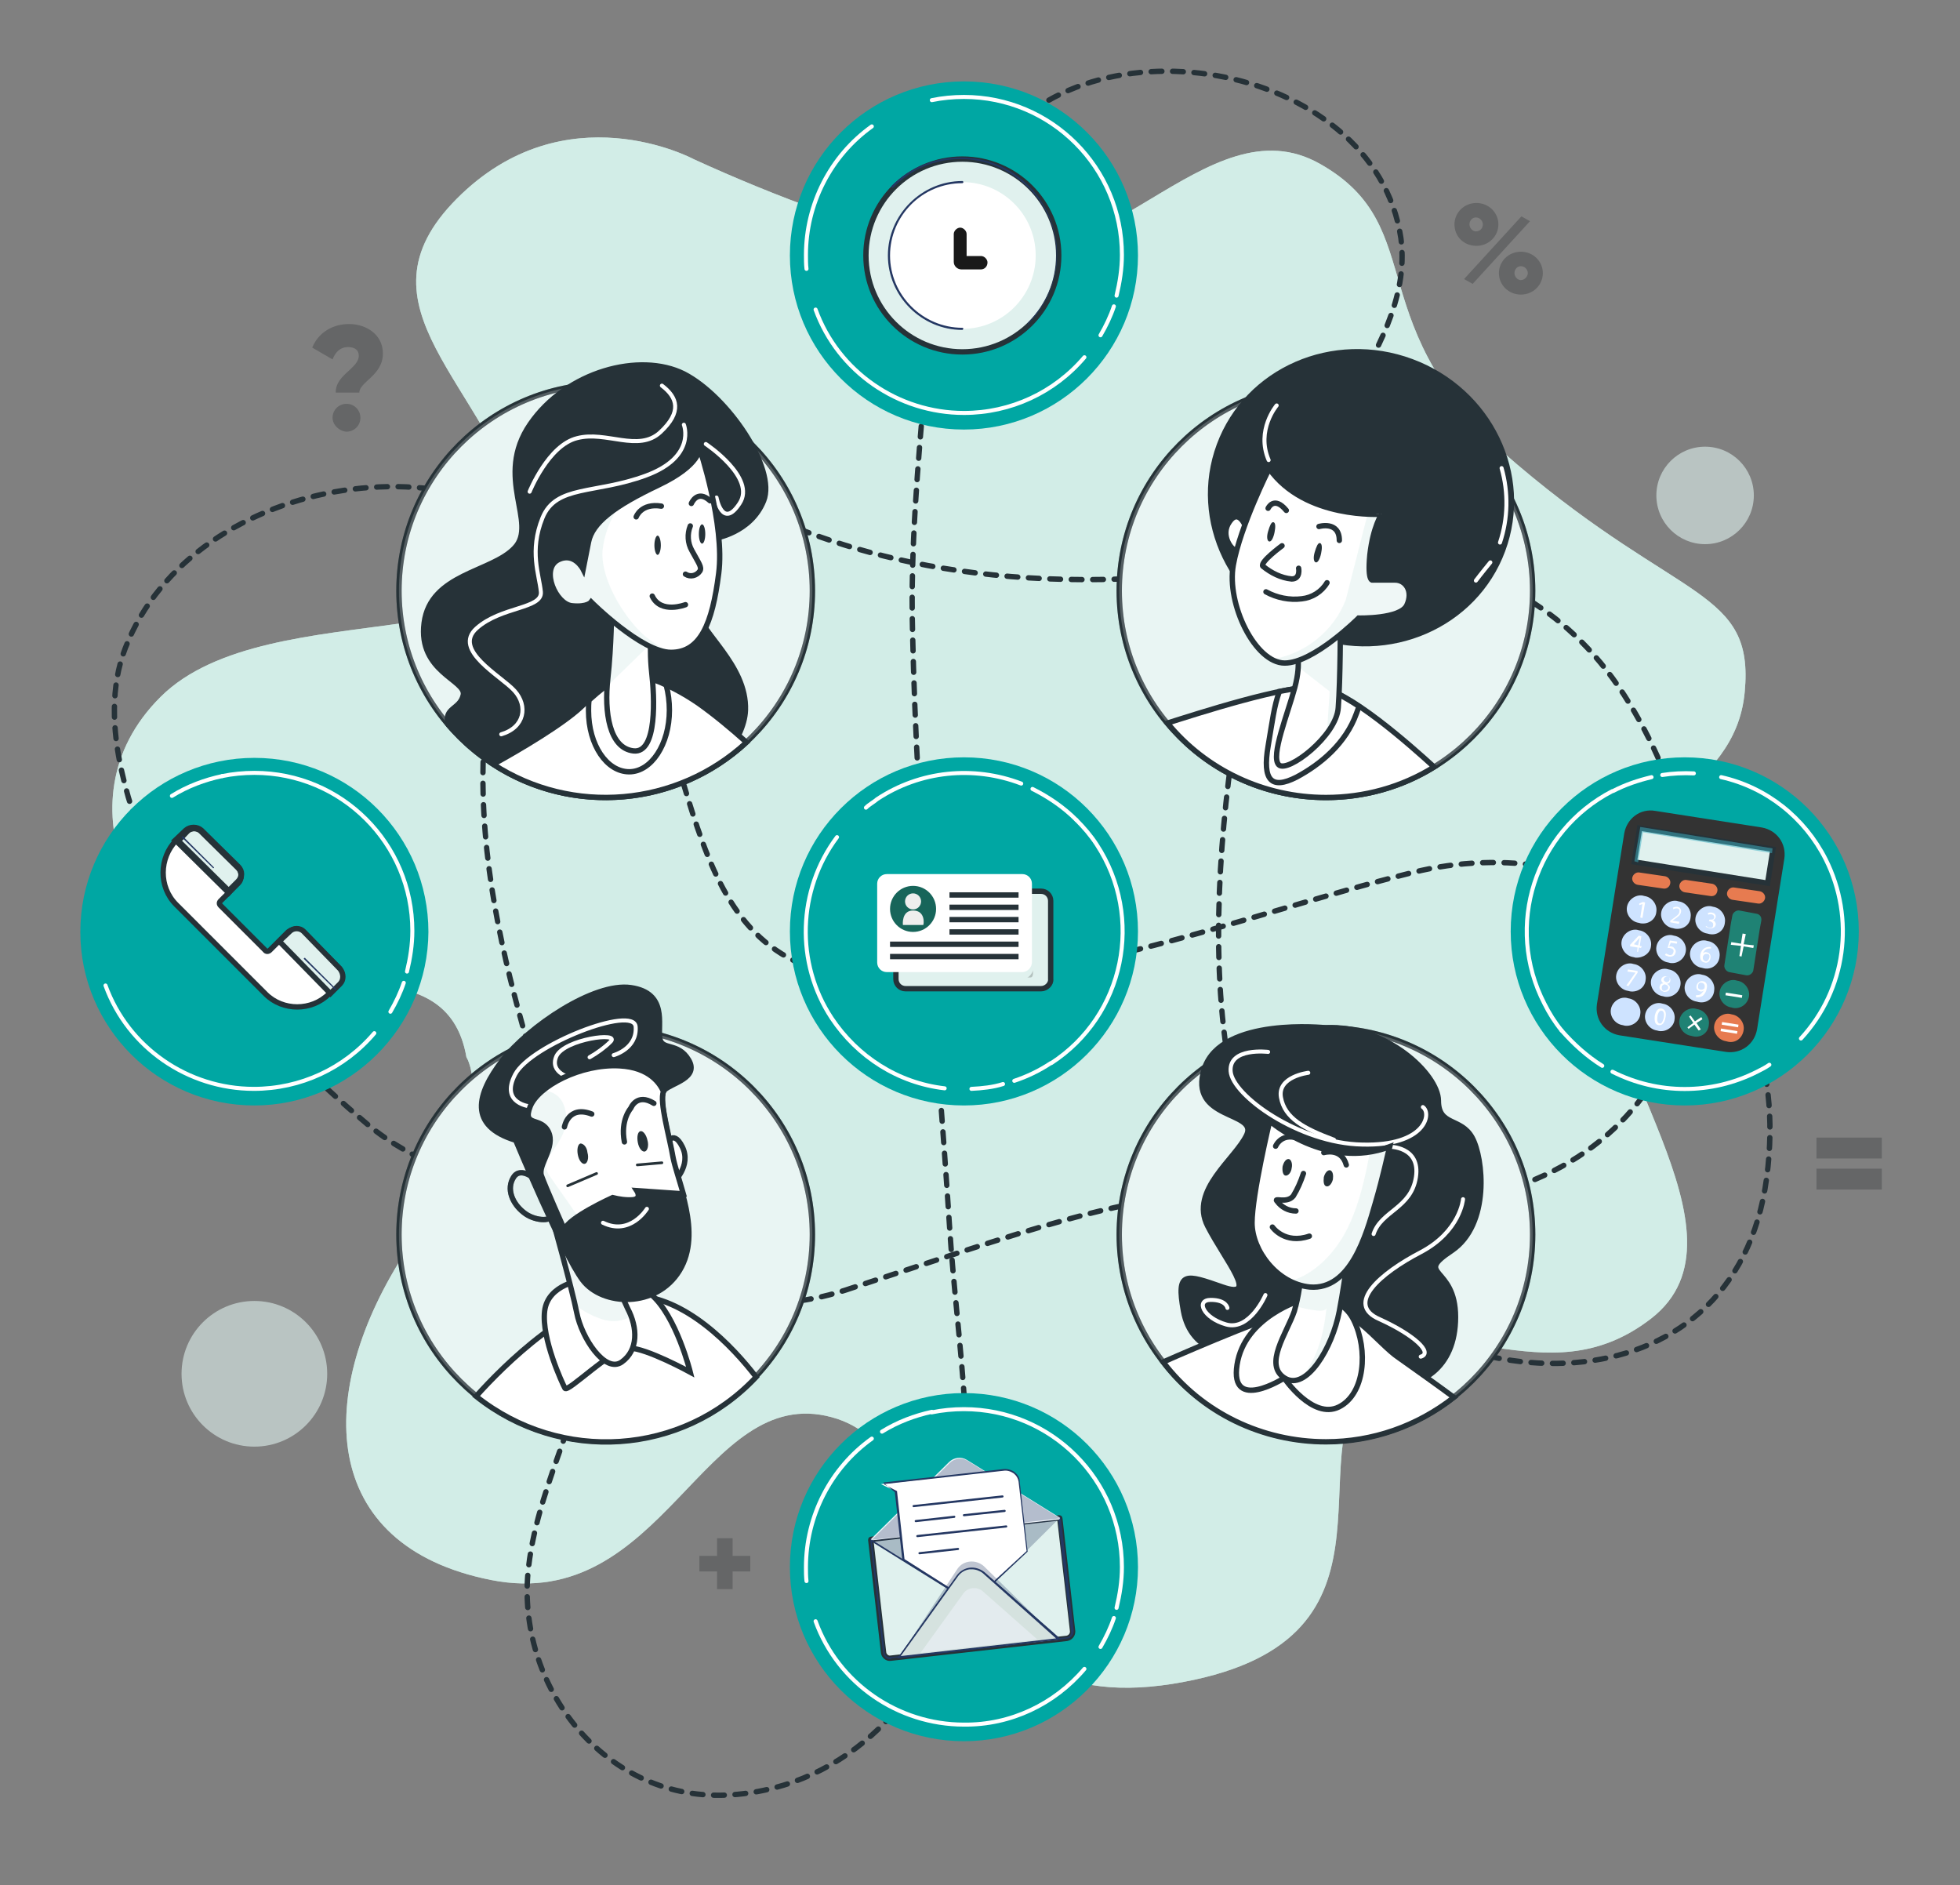 <?xml version="1.0" encoding="utf-8"?>
<!-- Generator: Adobe Illustrator 19.0.0, SVG Export Plug-In . SVG Version: 6.00 Build 0)  -->
<svg version="1.1" id="Layer_1" xmlns="http://www.w3.org/2000/svg" xmlns:xlink="http://www.w3.org/1999/xlink" x="0px" y="0px"
	 viewBox="-66 75 366 352" style="enable-background:new -66 75 366 352;" xml:space="preserve">
<rect x="-66" y="75" width="366" height="352" fill="#808080" stroke="none"/>
<style type="text/css">
	.st0{fill:none;stroke:#FFFFFF;stroke-width:0.75;stroke-linecap:round;stroke-linejoin:round;}
	.st1{opacity:0.6;fill:#E0F1EE;enable-background:new    ;}
	.st2{opacity:0.5;}
	.st3{fill:#494B4D;}
	.st4{fill:#D2EDE7;}
	.st5{opacity:0.7;fill:#D2EDE7;enable-background:new    ;}
	.st6{fill:none;stroke:#263238;stroke-linecap:round;stroke-linejoin:round;stroke-dasharray:2;}
	.st7{fill:none;stroke:#263238;stroke-linecap:round;stroke-linejoin:round;stroke-dasharray:2,2;}
	.st8{fill:#00A7A3;}
	.st9{fill:#E0F1EE;stroke:#263238;stroke-miterlimit:10;}
	.st10{opacity:0.3;fill:#FFFFFF;stroke:#263238;stroke-miterlimit:10;enable-background:new    ;}
	.st11{fill:#263238;stroke:#263238;stroke-miterlimit:10;}
	.st12{fill:#FFFFFF;stroke:#263238;stroke-miterlimit:10;}
	.st13{fill:#FFFFFF;}
	.st14{clip-path:url(#SVGID_2_);}
	.st15{opacity:0.5;fill:#E0F1EE;enable-background:new    ;}
	.st16{fill:none;stroke:#263238;stroke-miterlimit:10;}
	.st17{clip-path:url(#SVGID_4_);}
	.st18{fill:none;stroke:#263238;stroke-linecap:round;stroke-linejoin:round;}
	.st19{fill:#263238;}
	.st20{opacity:0.5;fill:#E0F1EE;stroke:#263238;stroke-miterlimit:10;enable-background:new    ;}
	.st21{clip-path:url(#SVGID_6_);}
	.st22{clip-path:url(#SVGID_8_);}
	.st23{fill:none;stroke:#263238;stroke-width:0.5;stroke-linecap:round;stroke-linejoin:round;}
	.st24{clip-path:url(#SVGID_10_);}
	.st25{clip-path:url(#SVGID_12_);}
	.st26{clip-path:url(#SVGID_14_);}
	.st27{clip-path:url(#SVGID_16_);}
	.st28{fill:none;}
	.st29{fill:#243762;}
	.st30{opacity:0.29;fill:#243762;enable-background:new    ;}
	.st31{fill:#EFF4FA;}
	.st32{fill:#F6A8B3;}
	.st33{fill:#D5E2DF;}
	.st34{opacity:0.65;fill:#EBF0F6;enable-background:new    ;}
	.st35{fill:#191919;}
	.st36{fill:#333333;}
	.st37{opacity:0.5;fill:#3CB3C4;enable-background:new    ;}
	.st38{fill:#E77B50;}
	.st39{fill:#CEE3FF;}
	.st40{fill:#1F8274;}
	.st41{opacity:0.2;enable-background:new    ;}
	.st42{fill:#17655A;}
	.st43{fill:#EEEEEE;}
</style>
<path id="XMLID_147_" class="st0" d="M98.7,97.4c2.9-1.8,6.1-3,9.3-3.7"/>
<g>
	<path id="XMLID_174_" class="st0" d="M-48,251.5c-0.1-0.8-0.1-1.8-0.1-2.6l0,0c0-9.5,4.6-18.5,12.3-24"/>
	<circle id="XMLID_1390_" class="st1" cx="252.4" cy="167.5" r="9.1"/>
	<circle id="XMLID_1384_" class="st1" cx="-18.5" cy="331.5" r="13.6"/>
	<g id="XMLID_369_" class="st2">
		<g id="XMLID_370_">
			<path id="XMLID_371_" class="st3" d="M74.1,368.4h-3.3v3.3h-2.9v-3.3h-3.3v-2.9h3.3v-3.3h2.9v3.3h3.3V368.4z"/>
		</g>
	</g>
	<g id="XMLID_351_" class="st2">
		<g id="XMLID_354_">
			<path id="XMLID_356_" class="st3" d="M19.2,355.8h-3.7v3.7h-3.2v-3.7H8.6v-3.2h3.7v-3.7h3.2v3.7h3.7V355.8z"/>
		</g>
	</g>
	<g id="XMLID_302_" class="st2">
		<g id="XMLID_304_">
			<path id="XMLID_347_" class="st3" d="M1,141.4c0-0.9-0.6-1.6-2-1.6c-1.5,0-2.4,1-2.9,2.3l-3.8-2.2c1.2-2.9,3.9-4.4,6.9-4.4
				c3.1,0,6.3,1.9,6.3,5.5c0,4.1-4.4,5.3-4.4,7.3h-4.4C-3.4,145,1,143.8,1,141.4z M-3.9,153c0-1.5,1.2-2.6,2.6-2.6
				c1.5,0,2.6,1.2,2.6,2.6c0,1.5-1.2,2.6-2.6,2.6C-2.7,155.5-3.9,154.3-3.9,153z"/>
		</g>
	</g>
	<g id="XMLID_359_" class="st2">
		<g id="XMLID_360_">
			<path id="XMLID_362_" class="st3" d="M273.2,287.4h12.2v3.9h-12.2V287.4z M273.2,293.2h12.2v3.9h-12.2V293.2z"/>
		</g>
	</g>
	<g id="XMLID_149_" class="st2">
		<path id="XMLID_150_" class="st3" d="M205.6,116.9c0-2.2,1.8-4,4.1-4c2.3,0,4.1,1.8,4.1,4s-1.8,4-4.1,4S205.6,119.2,205.6,116.9z
			 M218.1,115.4l1.6,0.9L209,128l-1.6-0.9L218.1,115.4z M210.9,116.9c0-0.7-0.6-1.3-1.3-1.3s-1.2,0.6-1.2,1.3s0.6,1.3,1.2,1.3
			C210.4,118.2,210.9,117.6,210.9,116.9z M213.9,126c0-2.2,1.8-4,4.1-4s4.1,1.8,4.1,4s-1.8,4-4.1,4S213.9,128.2,213.9,126z
			 M219.3,126c0-0.7-0.6-1.3-1.3-1.3s-1.2,0.6-1.2,1.3c0,0.7,0.6,1.3,1.2,1.3C218.7,127.3,219.3,126.6,219.3,126z"/>
	</g>
	<g id="XMLID_11_">
		<path id="XMLID_207_" class="st4" d="M63.5,104.7c0,0-24-12.9-44.2,7.4s5.5,34.1,12.9,60.8s-47.9,12-68.2,32.2s-1.9,48.8,12,53
			c13.9,4.2,41.5-6.9,45.1,14.3c0,0,6.4,9.2-11.1,35.9S-6.6,363.6,25.7,370s39.6-36.9,63.6-30.4c24,6.4,17.5,57.1,63.6,49.8
			c46.1-7.4,22.8-41.9,36.8-57.4c13.9-15.5,32.3,4.9,52.6-10.8c20.3-15.7-12-49.8-9.2-72.8s24.9-24.9,26.7-44.2
			c1.8-19.3-12-16.6-42.4-42.4s-15.7-44.2-36.9-56.2s-40.5,24-68.2,16.6C95.5,117.8,79.2,111.9,63.5,104.7z"/>
		<path id="XMLID_206_" class="st5" d="M63.5,104.7c0,0-24-12.9-44.2,7.4s5.5,34.1,12.9,60.8s-47.9,12-68.2,32.2s-1.9,48.8,12,53
			c13.9,4.2,41.5-6.9,45.1,14.3c0,0,6.4,9.2-11.1,35.9S-6.6,363.6,25.7,370s39.6-36.9,63.6-30.4c24,6.4,17.5,57.1,63.6,49.8
			c46.1-7.4,22.8-41.9,36.8-57.4c13.9-15.5,32.3,4.9,52.6-10.8c20.3-15.7-12-49.8-9.2-72.8s24.9-24.9,26.7-44.2
			c1.8-19.3-12-16.6-42.4-42.4s-15.7-44.2-36.9-56.2s-40.5,24-68.2,16.6C95.5,117.8,79.2,111.9,63.5,104.7z"/>
	</g>
	<g id="freepik--Paths--inject-1--inject-78">
		<path id="XMLID_205_" class="st6" d="M91.8,315.9c32.1-10.5,52.7-18.4,76.2-18.7c0,0,33.4,4.3,47.2,0
			c40.4-12.6,43.9-58.5,22.1-92.4c-22.6-35.1-63.2-25.1-63.2-25.1c-48.6,8.9-81.2-0.9-98.1-9.1c-13.6-6.5-30-4.1-40.5,6.7
			c-2.4,2.3-4.2,5.2-5.4,8.2c-14.9,40.9,2.3,80.9,8.4,105.3C40.6,299.8,59.7,326.3,91.8,315.9z"/>
		<path id="XMLID_204_" class="st7" d="M106.7,146.6c-1.3,15.3-2.7,30.9-2.3,46.2c0.8,37,4.5,74,6.9,111c1.4,22,5.8,45.3,1.3,67.3
			c-4.1,20.5-20.5,37.5-41.9,39c-23.6,1.7-40.6-20.4-38-42.5c1.9-16.6,11.9-31.9,12.5-48.6c0.8-22.5-25.5-19.6-42.6-34.1
			c-20.2-17-40.1-39.6-45.9-66c-1.7-7.6-2.1-15.7,0.7-22.9c12.7-32.9,66.7-41.2,87.7-13.2c21.7,28.8,13.1,70.8,48.5,74.7
			c35.4,3.9,70.1-11.1,104.2-19.6s72,12.4,66.1,57s-60.9,43.3-86.5,12.4s-13.7-93.7-8.6-118.7c2.9-13.6,10.3-26,16.8-38.1
			c5.1-9.6,11.5-19.6,10-31c-4.9-33.4-60.8-42.9-77.8-14.1C117.8,105.3,109.2,117.2,106.7,146.6z"/>
	</g>
	<path id="XMLID_203_" class="st8" d="M114,281.4L114,281.4c-18,0-32.5-14.6-32.5-32.5l0,0c0-18,14.6-32.5,32.5-32.5l0,0
		c18,0,32.5,14.6,32.5,32.5l0,0l0,0C146.5,266.8,131.9,281.4,114,281.4L114,281.4z"/>
	<path id="XMLID_201_" class="st0" d="M126.8,222.3c3,1.5,5.8,3.4,8.2,5.8"/>
	<path id="XMLID_200_" class="st0" d="M95.7,225.8c0.6-0.6,1.4-1,2.1-1.6l0,0c8-5.3,18-6.3,26.9-2.9"/>
	<path id="XMLID_199_" class="st0" d="M110.4,278.2c-8.7-1-16.3-5.9-21.1-13.1l0,0c-6.8-10.3-6.4-23.9,1-33.8"/>
	<path id="XMLID_198_" class="st0" d="M121.3,277.4c-1.9,0.6-3.9,0.8-5.9,0.9"/>
	<path id="XMLID_197_" class="st0" d="M135,228.1c1.4,1.4,2.7,2.9,3.8,4.6l0,0c8.9,13.6,5.2,31.9-8.5,40.8c0,0,0,0-0.1,0l0,0
		c-2.1,1.4-4.4,2.5-6.8,3.3"/>
	<path id="XMLID_196_" class="st8" d="M248.6,281.4L248.6,281.4c-18,0-32.5-14.6-32.5-32.5l0,0l0,0c0-18,14.6-32.5,32.5-32.5l0,0
		l0,0c18,0,32.5,14.6,32.5,32.5l0,0l0,0C281.1,266.8,266.5,281.4,248.6,281.4L248.6,281.4z"/>
	<path id="XMLID_195_" class="st0" d="M233.2,274c-2.9-1.8-5.4-4.1-7.6-6.6"/>
	<path id="XMLID_194_" class="st0" d="M264.4,273.8c-0.7,0.5-1.5,0.9-2.3,1.3l0,0c-8.5,4.3-18.5,4.3-27,0"/>
	<path id="XMLID_193_" class="st0" d="M255.4,220.1c8.5,1.9,15.6,7.6,19.5,15.3l0,0c5.6,11.1,3.8,24.4-4.6,33.5"/>
	<path id="XMLID_192_" class="st0" d="M244.4,219.7c1.9-0.3,4-0.4,5.9-0.3"/>
	<path id="XMLID_191_" class="st0" d="M225.6,267.4c-1.3-1.6-2.3-3.2-3.2-5l0,0c-7.5-14.5-1.8-32.2,12.7-39.7c0,0,0,0,0.1,0l0,0
		c2.3-1.2,4.7-2,7.2-2.6"/>
	<path id="XMLID_183_" class="st8" d="M114,400.1L114,400.1c-18,0-32.5-14.6-32.5-32.5l0,0l0,0c0-18,14.6-32.5,32.5-32.5l0,0
		c18,0,32.5,14.6,32.5,32.5l0,0C146.5,385.5,131.9,400.1,114,400.1L114,400.1z"/>
	<path id="XMLID_182_" class="st0" d="M98.7,342.3c2.9-1.8,6.1-3,9.3-3.7"/>
	<path id="XMLID_181_" class="st0" d="M84.6,370.2c-0.1-0.8-0.1-1.8-0.1-2.6l0,0c0-9.5,4.6-18.5,12.3-24"/>
	<path id="XMLID_180_" class="st0" d="M136.5,386.6c-5.6,6.6-13.8,10.5-22.5,10.4l0,0c-12.3,0-23.5-7.7-27.7-19.3"/>
	<path id="XMLID_179_" class="st0" d="M142,377.1c-0.6,1.8-1.5,3.7-2.5,5.4"/>
	<path id="XMLID_178_" class="st0" d="M108,338.7c1.9-0.4,4-0.6,6-0.6l0,0c16.3,0,29.5,13.2,29.5,29.5l0,0l0,0c0,2.6-0.4,5.1-1,7.6"
		/>
	<path id="XMLID_176_" class="st8" d="M-18.5,281.4L-18.5,281.4c-18,0-32.5-14.6-32.5-32.4l0,0l0,0c0-18,14.6-32.5,32.5-32.5l0,0
		l0,0c18,0,32.5,14.6,32.5,32.5l0,0C13.9,266.8-0.7,281.4-18.5,281.4L-18.5,281.4z"/>
	<path id="XMLID_175_" class="st0" d="M-33.9,223.6c2.9-1.8,6.1-3,9.4-3.7"/>
	<path id="XMLID_173_" class="st0" d="M3.9,267.9c-5.6,6.6-13.8,10.4-22.5,10.4l0,0c-12.3,0-23.5-7.7-27.7-19.3"/>
	<path id="XMLID_172_" class="st0" d="M9.4,258.5c-0.6,1.8-1.5,3.7-2.5,5.4"/>
	<path id="XMLID_154_" class="st0" d="M-24.5,219.9c1.9-0.4,4-0.6,6-0.6l0,0c16.3,0,29.5,13.2,29.5,29.5l0,0c0,2.6-0.4,5.1-1,7.6"/>
	<path id="XMLID_152_" class="st8" d="M114,155.2L114,155.2c-18,0-32.5-14.6-32.5-32.5l0,0c0-18,14.6-32.5,32.5-32.5l0,0l0,0
		c18,0,32.5,14.6,32.5,32.5l0,0l0,0C146.5,140.6,131.9,155.2,114,155.2L114,155.2z"/>
	<path id="XMLID_146_" class="st0" d="M84.6,125.2c-0.1-0.8-0.1-1.8-0.1-2.6l0,0c0-9.5,4.6-18.5,12.3-24"/>
	<path id="XMLID_145_" class="st0" d="M136.5,141.7c-5.6,6.6-13.8,10.4-22.5,10.4l0,0c-12.3,0-23.5-7.7-27.7-19.3"/>
	<path id="XMLID_144_" class="st0" d="M142,132.2c-0.6,1.8-1.5,3.7-2.5,5.4"/>
	<path id="XMLID_143_" class="st0" d="M108,93.7c1.9-0.4,4-0.6,6-0.6l0,0c16.3,0,29.5,13.2,29.5,29.5l0,0l0,0c0,2.6-0.4,5.1-1,7.6"
		/>
	<g id="freepik--character-4--inject-1--inject-78">
		<circle id="XMLID_142_" class="st9" cx="181.6" cy="305.5" r="38.6"/>
		<circle id="XMLID_141_" class="st10" cx="181.6" cy="305.5" r="38.6"/>
		<path id="XMLID_140_" class="st11" d="M181.6,266.9c0,0-19.5-2.1-22.7,7.6c-3.1,9.7,10,7.9,7.9,12.4s-10.7,10.3-7.3,17
			c3.4,6.6,9.7,13.8,2.8,11.4c-6.9-2.4-8.7-3.1-7.3,4.5s8.7,9.7,20.4,8.7c11.7-1,10.7,4.5,17.2,5.2c6.5,0.6,13.2-3.1,13.2-12.8
			c0-9.7-7.9-7.6-0.7-12.4c7.2-4.9,5.9-17.3,3.8-21.1c-2.1-3.8-6.3-2.1-6.3-6.9C202.6,275.6,192.8,266.3,181.6,266.9z"/>
		<path id="XMLID_139_" class="st0" d="M170.8,271.4c0,0-7.3-0.9-7,3.6s12.8,13.5,24.6,13.7c11.8,0.3,13-5.8,11.3-7"/>
		<path id="XMLID_138_" class="st0" d="M178.3,275.3c0,0-5.8,0.7-5.1,4.6c0.7,3.9,4.3,5.8,9.9,7.9"/>
		<path id="XMLID_134_" class="st0" d="M207.2,298.9c0,0-0.5,6-7.9,9.9c-7.5,3.9-14.2,9.7-7.7,12.5c6.4,2.9,10.1,6.3,7.7,7"/>
		<path id="XMLID_133_" class="st0" d="M170.3,316.8c0,0-2.9,6.7-7.3,5.5c-4.3-1.2-5.8-4.6-2.9-4.6s3.1,1.5,3.1,1.5"/>
		<path id="XMLID_132_" class="st0" d="M193.4,289.1c0,0,5.9-0.1,5,5.7c-0.9,5.8-6.5,6.3-7.9,10.6"/>
		<path id="XMLID_128_" class="st12" d="M181.6,344.2c8.7,0,17-2.9,23.9-8.3c-2.7-2-7.6-5.5-10.3-7.4c-4.1-2.7-9.5-11.1-16.7-9.7
			c-5.8,1.2-21.4,7.9-27.3,10.5C158.4,338.8,169.7,344.2,181.6,344.2z"/>
		<path id="XMLID_127_" class="st12" d="M177.1,317.7c0,0-10.7,3.1-12.1,12.1c-1.4,9,8.8,2.5,8.8,2.5s5.3,7.8,10.2,5.4
			c4.9-2.4,5.5-10.7,2.8-16.2C184.1,315.9,177.1,317.7,177.1,317.7z"/>
		<path id="XMLID_126_" class="st13" d="M176.9,311.1c0.1,2.9-0.4,5.9-1.2,8.7c-1.4,4.1-5.8,10-1.8,12.5c4,2.5,8.9-5.6,10.2-12.5
			s2.2-15.1,2.2-15.1L176.9,311.1z"/>
		<g id="XMLID_122_">
			<g>
				<g>
					<defs>
						<path id="SVGID_1_" d="M176.9,311.1c0.1,2.9-0.4,5.9-1.2,8.7c-1.4,4.1-5.8,10-1.8,12.5c4,2.5,8.9-5.6,10.2-12.5
							s2.2-15.1,2.2-15.1L176.9,311.1z"/>
					</defs>
					<clipPath id="SVGID_2_">
						<use xlink:href="#SVGID_1_"  style="overflow:visible;"/>
					</clipPath>
					<g id="XMLID_123_" class="st14">
						<path id="XMLID_124_" class="st15" d="M175.9,318.8c1.3,0.5,2.6,0.7,4,0.9c1.2,0.1,1.7-0.1,1.8-0.5c-0.2,1.8-0.7,6.4-2.7,10
							c-0.6,1.1-1.1,1.9-1.5,2.8c2.9-1.9,5.6-7.5,6.5-12.3c1.3-6.9,2.2-15.1,2.2-15.1l-9.5,6.4C177,313.7,176.6,316.3,175.9,318.8z"
							/>
					</g>
				</g>
			</g>
		</g>
		<path id="XMLID_121_" class="st16" d="M176.9,311.1c0.1,2.9-0.4,5.9-1.2,8.7c-1.4,4.1-5.8,10-1.8,12.5c4,2.5,8.9-5.6,10.2-12.5
			s2.2-15.1,2.2-15.1L176.9,311.1z"/>
		<path id="XMLID_120_" class="st13" d="M171.1,284.3c0,0-3.3,13.8-3.3,19c0,5.2,4.7,11.4,10.8,12c7.6,0.6,10.5-9.7,12.2-15.6
			c1.5-5.1,2.4-9.5,2.7-10.6C181.7,293.6,171.1,284.3,171.1,284.3z"/>
		<g id="XMLID_116_">
			<g>
				<g>
					<defs>
						<path id="SVGID_3_" d="M171.1,284.3c0,0-3.3,13.8-3.3,19c0,5.2,4.7,11.4,10.8,12c7.6,0.6,10.5-9.7,12.2-15.6
							c1.5-5.1,2.4-9.5,2.7-10.6C181.7,293.6,171.1,284.3,171.1,284.3z"/>
					</defs>
					<clipPath id="SVGID_4_">
						<use xlink:href="#SVGID_3_"  style="overflow:visible;"/>
					</clipPath>
					<g id="XMLID_117_" class="st17">
						<path id="XMLID_118_" class="st15" d="M193.4,289.1c-1.2,0.5-2.4,0.7-3.6,0.9c-0.6,3.5-2.2,12.2-6,17.4
							c-3.2,4.5-6.7,6.2-8.7,6.7c1.1,0.6,2.3,0.9,3.5,1c7.6,0.6,10.5-9.7,12.2-15.6"/>
					</g>
				</g>
			</g>
		</g>
		<path id="XMLID_115_" class="st16" d="M171.1,284.3c0,0-3.3,13.8-3.3,19c0,5.2,4.7,11.4,10.8,12c7.6,0.6,10.5-9.7,12.2-15.6
			c1.5-5.1,2.4-9.5,2.7-10.6C181.7,293.6,171.1,284.3,171.1,284.3z"/>
		<path id="XMLID_113_" class="st18" d="M177.4,294.1c-0.5,1.5-1.1,2.9-1.9,4.2c-1.2,1.5-3.8,0.2-3,1c0.8,1.1,2.1,1.8,3.5,1.8"/>
		<path id="XMLID_106_" class="st18" d="M171.6,304.1c0,0,2.3,3.3,6.9,1.7"/>
		<path id="XMLID_105_" class="st19" d="M175.2,293.1c-0.1,0.8-0.6,1.4-1.1,1.4s-0.7-0.8-0.6-1.7c0.2-0.8,0.6-1.4,1.1-1.4
			S175.4,292.3,175.2,293.1z"/>
		<path id="XMLID_100_" class="st19" d="M182.9,295.2c-0.2,0.8-0.7,1.4-1.2,1.3c-0.5-0.1-0.6-0.8-0.5-1.7c0.2-0.8,0.7-1.4,1.2-1.3
			C182.9,293.7,183,294.4,182.9,295.2z"/>
		<path id="XMLID_99_" class="st18" d="M172.2,289c0,0,1.2-2.9,4.8-1.2"/>
		<path id="XMLID_98_" class="st18" d="M181.2,290.2c0,0,3.3-1,4.2,2.3"/>
	</g>
	<g id="freepik--character-3--inject-1--inject-78">
		<circle id="XMLID_97_" class="st9" cx="47.1" cy="305.5" r="38.6"/>
		<circle id="XMLID_96_" class="st10" cx="47.1" cy="305.5" r="38.6"/>
		<path id="XMLID_94_" class="st12" d="M22.9,335.7c15.8,12.6,38.5,11.1,52.3-3.6c-4.3-5.6-13.3-15.2-23.1-15.2
			C41.1,316.9,28,330,22.9,335.7z"/>
		<path id="XMLID_93_" class="st12" d="M42.8,314c0,0-6.5,0.7-7.1,5.8s3.3,13.5,3.8,14.4s8.8-7.5,12-7.5s11.4,4.5,11.4,4.5
			s-2.6-10.5-7.3-14.5C50.9,312.8,44.1,312.4,42.8,314z"/>
		<path id="XMLID_92_" class="st20" d="M34.2,295.4c0,0-2.9-2.8-4.3-0.6c-1.4,2.2-0.2,4.9,1.8,6.5c2,1.7,5.3,1.8,5.3,0.6
			C37,300.7,34.2,295.4,34.2,295.4z"/>
		<path id="XMLID_91_" class="st16" d="M34.2,295.4c0,0-2.9-2.8-4.3-0.6c-1.4,2.2-0.2,4.9,1.8,6.5c2,1.7,5.3,1.8,5.3,0.6
			C37,300.7,34.2,295.4,34.2,295.4z"/>
		<path id="XMLID_90_" class="st12" d="M58.3,288.9c0,0,1.3-3.4,3.1,0.2c1.8,3.6-1.7,6.7-1.7,6.7L58.3,288.9z"/>
		<path id="XMLID_89_" class="st13" d="M37,302c0,0,3.8,13.5,4.7,18.1c0.9,4.7,5.3,11.4,8.4,9.2c3.1-2.2,3-6.4,1.1-10
			c-1.2-2.5-2.2-5.1-3-7.6L37,302z"/>
		<g id="XMLID_80_">
			<g>
				<g>
					<defs>
						<path id="SVGID_5_" d="M37,302c0,0,3.8,13.5,4.7,18.1c0.9,4.7,5.3,11.4,8.4,9.2c3.1-2.2,3-6.4,1.1-10c-1.2-2.5-2.2-5.1-3-7.6
							L37,302z"/>
					</defs>
					<clipPath id="SVGID_6_">
						<use xlink:href="#SVGID_5_"  style="overflow:visible;"/>
					</clipPath>
					<g id="XMLID_83_" class="st21">
						<path id="XMLID_87_" class="st15" d="M51.2,319.4c-1.2-2.5-2.2-5.1-3-7.6L37,302c0,0,3,11.1,4.3,16.6c1.7,1.3,3.5,2.2,5.4,2.8
							c1.8,0.5,3.5,0.3,5.1-0.6C51.7,320.4,51.5,319.8,51.2,319.4z"/>
					</g>
				</g>
			</g>
		</g>
		<path id="XMLID_77_" class="st16" d="M37,302c0,0,3.8,13.5,4.7,18.1c0.9,4.7,5.3,11.4,8.4,9.2c3.1-2.2,3-6.4,1.1-10
			c-1.2-2.5-2.2-5.1-3-7.6L37,302z"/>
		<path id="XMLID_76_" class="st11" d="M30.3,287.9c0,0,8.8,21.2,12.5,26.1c3.7,4.9,13.8,5.3,18.1-1.8s-0.6-16.7-1.3-21
			c-0.7-4.3-2.8-11.4-1.5-12.7c1.3-1.3,6.5-2.2,4.5-5.6s-5.1-1.7-5.4-4.1c-0.4-2.5,1.5-8.4-5.4-9.4c-6.9-1-19.1,7.3-24,13.6
			C23,279.3,21.4,285.2,30.3,287.9z"/>
		<path id="XMLID_75_" class="st0" d="M33.1,281.6c0,0-5.8-0.5-2.9-6s22.2-13,22.5-8.9c0.3,4.1-4.1,5.3-4.1,5.3"/>
		<path id="XMLID_74_" class="st0" d="M40.8,276.3c0,0-4.3-0.9-2.9-4.1c1.5-3.2,12.1-4.6,10.1-2.7c-1.1,1.1-2.5,2.1-3.9,2.9"/>
		<path id="XMLID_73_" class="st0" d="M54.8,300.7c0,0-3.1,5.1-8.2,2.6"/>
		<path id="XMLID_72_" class="st13" d="M59.7,291.2c-0.7-4.1-2.6-10.5-1.8-12.4c-0.6-1.4-2.5-4.5-8.2-4.8
			c-7.3-0.4-15.2,3.8-16.7,7.6c-1.5,3.9,2,1.8,3.4,4.7s-2,6.2-1.3,8.2s4.3,10.1,4.3,10.1c0.6-2.2,9-6,9-6c1.2,0.3,2.5,0.5,3.8,0.4
			c1.7-0.2,0.7-1.7,0.7-1.7l8.7,0.6C60.8,295.1,60,292.7,59.7,291.2z"/>
		<g id="XMLID_67_">
			<g>
				<g>
					<defs>
						<path id="SVGID_7_" d="M59.7,291.2c-0.7-4.1-2.6-10.5-1.8-12.4c-0.6-1.4-2.5-4.5-8.2-4.8c-7.3-0.4-15.2,3.8-16.7,7.6
							c-1.5,3.9,2,1.8,3.4,4.7s-2,6.2-1.3,8.2s4.3,10.1,4.3,10.1c0.6-2.2,9-6,9-6c1.2,0.3,2.5,0.5,3.8,0.4c1.7-0.2,0.7-1.7,0.7-1.7
							l8.7,0.6C60.8,295.1,60,292.7,59.7,291.2z"/>
					</defs>
					<clipPath id="SVGID_8_">
						<use xlink:href="#SVGID_7_"  style="overflow:visible;"/>
					</clipPath>
					<g id="XMLID_69_" class="st22">
						<path id="XMLID_70_" class="st15" d="M39.7,283.1c-0.4-3.7-2.8-4.4-4.3-4.5c-1,0.8-1.8,1.8-2.3,2.9c-1.5,4,2,1.8,3.4,4.7
							s-2,6.2-1.3,8.2s4.3,10.1,4.3,10.1c0.2-0.7,1.2-1.6,2.4-2.4c-1.8-2.7-4.1-5.8-5.3-7.6C34.1,291,40.2,288.8,39.7,283.1z"/>
					</g>
				</g>
			</g>
		</g>
		<path id="XMLID_66_" class="st16" d="M59.7,291.2c-0.7-4.1-2.6-10.5-1.8-12.4c-0.6-1.4-2.5-4.5-8.2-4.8
			c-7.3-0.4-15.2,3.8-16.7,7.6c-1.5,3.9,2,1.8,3.4,4.7s-2,6.2-1.3,8.2s4.3,10.1,4.3,10.1c0.6-2.2,9-6,9-6c1.2,0.3,2.5,0.5,3.8,0.4
			c1.7-0.2,0.7-1.7,0.7-1.7l8.7,0.6C60.8,295.1,60,292.7,59.7,291.2z"/>
		<path id="XMLID_65_" class="st19" d="M43.7,290.2c0.3,1,0,2-0.5,2.1s-1.1-0.6-1.3-1.7c-0.2-1,0-2,0.5-2.1
			C42.9,288.5,43.6,289.1,43.7,290.2z"/>
		<path id="XMLID_63_" class="st19" d="M54.9,287.9c0.3,1,0,2-0.5,2.1s-1.1-0.6-1.3-1.7c-0.2-1.1,0-2,0.5-2.1S54.7,286.9,54.9,287.9
			z"/>
		<path id="XMLID_62_" class="st18" d="M39.4,285.4c0,0,0.7-4.1,5.1-2.4"/>
		<path id="XMLID_61_" class="st18" d="M56.1,281c-3.2-2-4.3,0.9-4.3,0.9s-2,2.2-1.2,6.3"/>
		<line id="XMLID_60_" class="st23" x1="40" y1="296.4" x2="45.4" y2="294.1"/>
		<line id="XMLID_59_" class="st23" x1="53" y1="292.5" x2="57.6" y2="292.1"/>
	</g>
	<g id="freepik--character-2--inject-1--inject-78">
		<circle id="XMLID_58_" class="st9" cx="181.6" cy="185.3" r="38.6"/>
		<circle id="XMLID_57_" class="st10" cx="181.6" cy="185.3" r="38.6"/>
		
			<ellipse id="XMLID_56_" transform="matrix(0.938 0.348 -0.348 0.938 70.102 -54.927)" class="st11" cx="188.1" cy="167.8" rx="28.2" ry="27.1"/>
		<path id="XMLID_55_" class="st0" d="M214.4,162.4c1.3,4.6,1.2,9.4-0.3,13.9"/>
		<path id="XMLID_54_" class="st0" d="M212.3,180c0,0-1.8,2.2-2.7,3.4"/>
		<path id="XMLID_53_" class="st0" d="M172.4,150.7c0,0-3.9,4.6-1.5,10.2"/>
		<path id="XMLID_52_" class="st12" d="M181.6,223.9c7.1,0,14.1-1.9,20.2-5.7c-4.5-4.1-16.2-14.5-21.7-14.9
			c-5.8-0.5-22.7,5-28.1,6.7C159.2,218.8,170.1,223.9,181.6,223.9z"/>
		<path id="XMLID_51_" class="st12" d="M187.3,208.2c0.2-0.5,0.3-0.9,0.5-1.3c-2.9-1.9-5.7-3.4-7.7-3.6c-2.4,0-4.8,0.3-7.2,0.8
			c-1,2.8-1.3,5.5-2.1,10.2c-1.1,6.4,0.6,8.2,5.3,5.8C180.6,217.7,185.3,213.8,187.3,208.2z"/>
		<path id="XMLID_50_" class="st13" d="M176,196.4c0,0,1.1,2-0.2,6.9c-1.3,4.9-4.6,12.9-3,14.5s10.8-5.4,11.1-10.7
			c0.4-5.3,0.4-15.8,0.4-15.8L176,196.4z"/>
		<g id="XMLID_46_">
			<g>
				<g>
					<defs>
						<path id="SVGID_9_" d="M176,196.4c0,0,1.1,2-0.2,6.9c-1.3,4.9-4.6,12.9-3,14.5s10.8-5.4,11.1-10.7c0.4-5.3,0.4-15.8,0.4-15.8
							L176,196.4z"/>
					</defs>
					<clipPath id="SVGID_10_">
						<use xlink:href="#SVGID_9_"  style="overflow:visible;"/>
					</clipPath>
					<g id="XMLID_47_" class="st24">
						<path id="XMLID_48_" class="st15" d="M176.4,199.5l5.9,4.6l-0.5,7.4c1-1.3,1.8-2.9,1.9-4.4c0.4-5.3,0.4-15.8,0.4-15.8
							l-8.2,5.1C176.4,197.4,176.6,198.4,176.4,199.5z"/>
					</g>
				</g>
			</g>
		</g>
		<path id="XMLID_45_" class="st16" d="M176,196.4c0,0,1.1,2-0.2,6.9c-1.3,4.9-4.6,12.9-3,14.5s10.8-5.4,11.1-10.7
			c0.4-5.3,0.4-15.8,0.4-15.8L176,196.4z"/>
		<path id="XMLID_44_" class="st12" d="M166.6,173.3c0,0-1.3-3.4-3-0.9c-1.8,2.5,0.4,5.4,1.3,5.4
			C165.8,177.8,166.6,173.3,166.6,173.3z"/>
		<path id="XMLID_43_" class="st13" d="M171,162.5c0,0-5.4,10.7-6.7,18s4.1,18.3,9.6,18.3c5.4,0,13.8-8.4,13.8-8.4s7.8,0.2,9-2.4
			c1.2-2.6-0.2-4.7-2.2-4.7h-4.1c0,0-1.1,0.6-0.6-4.7c0.6-5.3,2.2-7.6,2.2-7.6S177.7,172,171,162.5z"/>
		<g id="XMLID_39_">
			<g>
				<g>
					<defs>
						<path id="SVGID_11_" d="M171,162.5c0,0-5.4,10.7-6.7,18s4.1,18.3,9.6,18.3c5.4,0,13.8-8.4,13.8-8.4s7.8,0.2,9-2.4
							c1.2-2.6-0.2-4.7-2.2-4.7h-4.1c0,0-1.1,0.6-0.6-4.7c0.6-5.3,2.2-7.6,2.2-7.6S177.7,172,171,162.5z"/>
					</defs>
					<clipPath id="SVGID_12_">
						<use xlink:href="#SVGID_11_"  style="overflow:visible;"/>
					</clipPath>
					<g id="XMLID_40_" class="st25">
						<path id="XMLID_41_" class="st15" d="M185.3,187c-2.3,5.9-7.6,10.1-13.8,11.1h-0.1c0.7,0.4,1.5,0.6,2.3,0.6
							c5.4,0,13.8-8.4,13.8-8.4s7.8,0.2,9-2.4c1.2-2.6-0.2-4.7-2.2-4.7h-4.1c0,0-1.1,0.6-0.6-4.7c0.6-5.3,2.2-7.6,2.2-7.6
							s-0.9,0.1-2.4,0l0,0"/>
					</g>
				</g>
			</g>
		</g>
		<path id="XMLID_38_" class="st16" d="M171,162.5c0,0-5.4,10.7-6.7,18s4.1,18.3,9.6,18.3c5.4,0,13.8-8.4,13.8-8.4s7.8,0.2,9-2.4
			c1.2-2.6-0.2-4.7-2.2-4.7h-4.1c0,0-1.1,0.6-0.6-4.7c0.6-5.3,2.2-7.6,2.2-7.6S177.7,172,171,162.5z"/>
		<path id="XMLID_37_" class="st19" d="M172,174.4c-0.2,1-0.6,1.8-1,1.7s-0.5-0.9-0.2-1.9s0.6-1.8,1-1.7S172.2,173.4,172,174.4z"/>
		<path id="XMLID_36_" class="st19" d="M180.7,178.3c-0.2,1-0.6,1.8-1,1.7c-0.4-0.1-0.5-0.9-0.2-1.9s0.6-1.8,1-1.7
			C180.9,176.5,180.9,177.4,180.7,178.3z"/>
		<path id="XMLID_35_" class="st18" d="M173.4,176.9c0,0-4.1,3-3.6,3.8c1.6,1.3,3.4,2.2,5.4,2.4c1.7,0,1.3-2,1.3-2"/>
		<path id="XMLID_34_" class="st18" d="M170.4,185.5c2,1.1,4.4,1.6,6.7,1.3c1.9-0.2,3.7-1.3,4.7-3"/>
		<path id="XMLID_33_" class="st18" d="M170.8,169.9c0,0,1.1-2.4,3.4,0.4"/>
		<path id="XMLID_32_" class="st18" d="M180.3,173.3c0,0,3.8-1.1,3.8,2.6"/>
	</g>
	<g id="freepik--character-1--inject-1--inject-78">
		<circle id="XMLID_31_" class="st9" cx="47.1" cy="185.3" r="38.6"/>
		<circle id="XMLID_30_" class="st10" cx="47.1" cy="185.3" r="38.6"/>
		<path id="XMLID_29_" class="st11" d="M20.5,204.8c-0.6,2.7-3.7,2.3-2.8,5.5c12.8,14.9,34.7,17.9,51,6.8c2.8-3.3,4.4-6.7,4.5-9.5
			c0.3-8.5-8.7-14.7-9.1-18.8c-0.5-4.1,3.4-13.3,3.4-13.3s6.7-1,9.1-7c2.4-6-6.7-19.5-14.9-23.7c-8.2-4.1-21.9-0.5-28.7,9.4
			s1.5,18.5-2.9,23.1c-4.3,4.6-15.7,4.8-16.9,14S21.2,202,20.5,204.8z"/>
		<path id="XMLID_28_" class="st0" d="M61.7,154.3c0,0,2.4,6-7.1,9.5s-16.8,1.7-19.3,7.9c-2.5,6.2-0.6,10.6-0.3,13.8
			c0.3,3.2-7.4,2.7-12,6.8c-4.6,4.1,4.6,8.9,7.1,11.7s1.9,6.8-2.5,8.1"/>
		<path id="XMLID_27_" class="st0" d="M32.9,166.8c0,0,3.5-8.7,8.9-10c5.4-1.4,11.4,2.7,15.5-1.1c4.1-3.8,3.2-6.5,0.3-8.7"/>
		<path id="XMLID_26_" class="st0" d="M65.8,157.9c0,0,9.5,6.3,6.3,11.1c-3.2,4.9-4.3-1.1-4.3-1.1"/>
		<path id="XMLID_25_" class="st12" d="M26.1,217.7c14.8,9.6,34.3,7.9,47.3-4.1c-2.9-2.6-5.9-5.1-9-7.3c-6-4.1-10.9-5.5-14.2-5.3
			c0,0-2.7,1.2-7.7,6C39.1,210.2,31.2,214.9,26.1,217.7z"/>
		<path id="XMLID_24_" class="st12" d="M59,207.6c0-1.6-0.2-3.2-0.6-4.7c-2.6-1.3-5.3-1.9-8.2-1.8c0,0-2.1,0.9-6.2,4.6
			c-0.1,0.6-0.1,1.4-0.1,2c0,6.4,3.4,11.4,7.6,11.4C55.6,219.1,59,214,59,207.6z"/>
		<path id="XMLID_23_" class="st13" d="M48.2,188.7c0,0,0,6.7-0.7,13s0.3,13,4.8,13.5s3.9-10.3,3.4-14.6c-0.3-2.8-0.3-5.4,0-8.2
			L48.2,188.7z"/>
		<g id="XMLID_19_">
			<g>
				<g>
					<defs>
						<path id="SVGID_13_" d="M48.2,188.7c0,0,0,6.7-0.7,13s0.3,13,4.8,13.5s3.9-10.3,3.4-14.6c-0.3-2.8-0.3-5.4,0-8.2L48.2,188.7z"
							/>
					</defs>
					<clipPath id="SVGID_14_">
						<use xlink:href="#SVGID_13_"  style="overflow:visible;"/>
					</clipPath>
					<g id="XMLID_20_" class="st26">
						<path id="XMLID_21_" class="st15" d="M47.3,203.2l8.1-7.9c0-0.3,0-0.5,0-0.7l-1.7-3.1l-5.6-2.8c0,0,0,6.7-0.7,13
							C47.4,202.3,47.3,202.7,47.3,203.2z"/>
					</g>
				</g>
			</g>
		</g>
		<path id="XMLID_18_" class="st16" d="M48.2,188.7c0,0,0,6.7-0.7,13s0.3,13,4.8,13.5s3.9-10.3,3.4-14.6c-0.3-2.8-0.3-5.4,0-8.2
			L48.2,188.7z"/>
		<path id="XMLID_16_" class="st13" d="M64.6,158.6c0,0,0.5,3.1-7.7,7c-8.2,3.9-12.3,7-13,10.6c-0.7,3.6-1,5.1-1,5.1
			s-1.7-3.4-4.8-1.7c-3.1,1.8-0.3,8.2,2.7,8.5c2.9,0.3,3.6-0.7,3.6-0.7s9.4,9.4,14.9,9.4s7.7-5.3,8.9-14.7
			C69.4,172.9,64.6,158.6,64.6,158.6z"/>
		<g id="XMLID_12_">
			<g>
				<g>
					<defs>
						<path id="SVGID_15_" d="M64.6,158.6c0,0,0.5,3.1-7.7,7c-8.2,3.9-12.3,7-13,10.6c-0.7,3.6-1,5.1-1,5.1s-1.7-3.4-4.8-1.7
							c-3.1,1.8-0.3,8.2,2.7,8.5c2.9,0.3,3.6-0.7,3.6-0.7s9.4,9.4,14.9,9.4s7.7-5.3,8.9-14.7C69.4,172.9,64.6,158.6,64.6,158.6z"/>
					</defs>
					<clipPath id="SVGID_16_">
						<use xlink:href="#SVGID_15_"  style="overflow:visible;"/>
					</clipPath>
					<g id="XMLID_13_" class="st27">
						<path id="XMLID_14_" class="st15" d="M46.5,177.9c0.3-3,1.4-5.9,3.1-8.4c-3.4,2.2-5.3,4.3-5.8,6.7c-0.7,3.6-1,5.1-1,5.1
							s-1.7-3.4-4.8-1.7c-3.1,1.8-0.3,8.2,2.7,8.5c2.9,0.3,3.6-0.7,3.6-0.7s9.4,9.4,14.9,9.4c-1.7-0.8-3.2-1.8-4.6-2.9
							C51.4,191.3,46.2,183.9,46.5,177.9z"/>
					</g>
				</g>
			</g>
		</g>
		<path id="XMLID_10_" class="st16" d="M64.6,158.6c0,0,0.5,3.1-7.7,7c-8.2,3.9-12.3,7-13,10.6c-0.7,3.6-1,5.1-1,5.1
			s-1.7-3.4-4.8-1.7c-3.1,1.8-0.3,8.2,2.7,8.5c2.9,0.3,3.6-0.7,3.6-0.7s9.4,9.4,14.9,9.4s7.7-5.3,8.9-14.7
			C69.4,172.9,64.6,158.6,64.6,158.6z"/>
		<path id="XMLID_9_" class="st18" d="M62.9,173.2c-0.6,1.5-0.5,3.2,0.3,4.6c1.3,2.4,1.9,3.1,1.5,3.8c-0.6,0.9-1.8,1.2-2.7,0.6l0,0"
			/>
		<path id="XMLID_8_" class="st18" d="M62,187.9c0,0-4.6,1.8-6.2-1.6"/>
		<path id="XMLID_7_" class="st19" d="M57.4,176.8c0,1-0.3,1.8-0.6,1.8s-0.6-0.8-0.6-1.8s0.3-1.8,0.6-1.8S57.4,175.8,57.4,176.8z"/>
		<ellipse id="XMLID_6_" class="st19" cx="65.1" cy="174.7" rx="0.6" ry="1.8"/>
		<path id="XMLID_5_" class="st18" d="M52.8,171.5c0,0,0.9-2.6,4.7-2"/>
		<path id="XMLID_4_" class="st18" d="M63.1,169c0,0,1.1-2.7,3.5-0.5"/>
	</g>
	<path id="XMLID_226_" class="st12" d="M-33.1,243.9l16.7,16.7c3.2,3.2,8.6,3.2,11.8,0l2-2c0.7-0.7,0.7-1.9,0-2.8l-6.8-6.8
		c-0.7-0.7-1.9-0.7-2.8,0l-3.4,3.4c-0.3,0.3-0.7,0.3-0.9,0l-8.3-8.3c-0.3-0.3-0.3-0.6,0-0.9l3.3-3.3c0.7-0.7,0.7-1.9,0-2.8l-7-7
		c-0.7-0.7-1.9-0.7-2.7,0l-1.9,1.8C-36.3,235.2-36.4,240.6-33.1,243.9z"/>
	<g id="XMLID_221_">
		<path id="XMLID_225_" class="st9" d="M-32.5,232.3l9.2,9.2l0.3-0.3l1.5-1.5c0.7-0.7,0.7-1.9,0-2.7l-6.9-6.8
			c-0.7-0.7-1.9-0.7-2.7,0l-1.9,1.8L-32.5,232.3z"/>
		<path id="XMLID_222_" class="st9" d="M-23.3,241.7l-9.4-9.3l-0.6-0.5l2-1.9c0.8-0.7,2.1-0.7,2.9,0l6.9,6.8c0.8,0.8,0.8,2,0,2.8
			L-23.3,241.7z M-32.7,232l0.3,0.3l9.1,9l1.7-1.7c0.4-0.4,0.6-0.8,0.6-1.3c0-0.5-0.2-0.9-0.6-1.3l-6.9-6.8c-0.6-0.6-1.8-0.7-2.5,0
			L-32.7,232z"/>
	</g>
	<path id="XMLID_220_" class="st9" d="M-13.5,251.1l9.2,9.4l0.3-0.3l1.5-1.5c0.7-0.7,0.7-1.9,0-2.8l-6.8-7c-0.7-0.7-1.9-0.7-2.6,0
		l-1.9,1.8L-13.5,251.1z"/>
	<g id="XMLID_211_">
		<line id="XMLID_213_" class="st28" x1="-31.9" y1="231.2" x2="-26.2" y2="236.9"/>
		<path id="XMLID_212_" class="st29" d="M-26.2,237.1L-26.2,237.1l-5.8-5.7c-0.1-0.1-0.1-0.2,0-0.2c0.1-0.1,0.2-0.1,0.2,0l5.7,5.7
			C-26,237-26,237.1-26.2,237.1C-26.1,237.1-26.1,237.1-26.2,237.1z"/>
	</g>
	<g id="XMLID_208_">
		<line id="XMLID_210_" class="st28" x1="-9.1" y1="253.9" x2="-3.4" y2="259.7"/>
		<path id="XMLID_209_" class="st29" d="M-3.4,259.8L-3.4,259.8l-5.8-5.7c-0.1-0.1-0.1-0.2,0-0.2c0.1-0.1,0.2-0.1,0.2,0l5.7,5.7
			C-3.2,259.7-3.2,259.8-3.4,259.8C-3.3,259.8-3.3,259.8-3.4,259.8z"/>
	</g>
	<g id="XMLID_3_">
		<path id="XMLID_267_" class="st9" d="M133.2,380.9l-32.9,3.7c-0.6,0.1-1.2-0.4-1.3-1l-2.4-21.1c0,0,0-0.1,0.1-0.1l35.1-4
			c0,0,0.1,0,0.1,0.1l2.4,21.1C134.3,380.3,133.8,380.8,133.2,380.9z"/>
		<path id="XMLID_264_" class="st29" d="M100.2,384.8c-0.6,0-1.2-0.5-1.3-1.2l-2.4-21.1c0-0.1,0.1-0.3,0.2-0.3l35.1-4
			c0.1,0,0.3,0.1,0.3,0.2l2.4,21.1c0,0.4-0.1,0.6-0.3,0.9s-0.6,0.5-0.8,0.5l-32.9,3.7C100.3,384.8,100.2,384.8,100.2,384.8z
			 M96.8,362.6l2.4,21c0.1,0.6,0.6,0.9,1.1,0.8l32.9-3.7v0.2v-0.2c0.3,0,0.5-0.2,0.6-0.4c0.2-0.2,0.3-0.5,0.2-0.7l-2.4-21
			L96.8,362.6z"/>
		<path id="XMLID_263_" class="st30" d="M131.7,380.9l-29.8,3.7c-0.6,0.1,9.2-12.6,9.1-13.2l-14.5-8.9c0,0,0-0.1,0.1-0.1l35.1-4
			c0,0,0.1,0,0.1,0.1l-12,11.9C119.9,371,132.4,380.8,131.7,380.9z"/>
		<g id="XMLID_252_">
			<g id="XMLID_217_">
				<path id="XMLID_278_" class="st31" d="M96.7,362.5l14.6-14.4c0.8-0.8,2.2-1,3.2-0.4l17.2,10.7v0.1L96.7,362.5"/>
				<path id="XMLID_268_" class="st31" d="M96.7,362.6v-0.3l0,0l0,0l0,0l0,0l14.5-14.3c0.9-0.9,2.3-1.1,3.4-0.4l17.2,10.7
					c0.1,0,0.1,0.1,0.1,0.2s-0.1,0.2-0.2,0.2L96.7,362.6z M113.1,347.5c-0.6,0-1.3,0.3-1.8,0.7l-14.2,14l34.2-3.9l-17-10.5
					C113.9,347.5,113.5,347.5,113.1,347.5z"/>
			</g>
		</g>
		<path id="XMLID_251_" class="st30" d="M96.8,362.5l14.6-14.4c0.8-0.8,2.2-1,3.2-0.4l17.2,10.7v0.1L96.8,362.5"/>
		<g id="XMLID_246_">
			<path id="XMLID_250_" class="st32" d="M112.8,369.2l-10.9,15.2l29.8-3.3l-14-12.4C116.2,367.4,113.9,367.6,112.8,369.2z"/>
			<path id="XMLID_247_" class="st29" d="M101.6,384.6l11.1-15.5l0.1,0.1l-0.1-0.1c0.6-0.8,1.5-1.3,2.4-1.4c1-0.1,1.9,0.2,2.7,0.8
				l14.3,12.6L101.6,384.6z M115.5,368c-0.1,0-0.3,0-0.4,0c-0.9,0.1-1.7,0.6-2.2,1.3l-10.7,14.9l29-3.3l-13.7-12.2
				C117,368.3,116.2,368,115.5,368z"/>
		</g>
		<g id="XMLID_241_">
			<path id="XMLID_245_" class="st13" d="M98.5,352.1l22.9-2.6c1.5-0.2,2.9,0.7,2.9,2l1.5,13.1l-6.4,5.9l-8.4,0.9l-8.3-5.3
				l-1.5-12.7L98.5,352.1z"/>
			<path id="XMLID_242_" class="st29" d="M111,371.6l-8.5-5.3l-1.4-12.7l-2.2-1.8l22.4-2.5c0.7-0.1,1.5,0.1,2.1,0.5
				c0.6,0.5,1,1,1,1.7l1.5,13.2l-6.4,6L111,371.6z M102.9,366.1l8.2,5.2l8.3-0.9l6.3-5.8l-1.5-13c-0.1-0.6-0.4-1.1-0.9-1.5
				c-0.6-0.4-1.2-0.6-1.9-0.5L99,352.1l2.5,1.3L102.9,366.1z"/>
		</g>
		<path id="XMLID_240_" class="st30" d="M112.8,367.9l-10.9,16.5l29.8-3.3l-14-13.7C116.2,366.1,113.9,366.3,112.8,367.9z"/>
		<path id="XMLID_237_" class="st33" d="M112.8,369.2l-10.9,15.2l29.8-3.3l-14-12.4C116.2,367.4,113.9,367.6,112.8,369.2z"/>
		<path id="XMLID_234_" class="st29" d="M101.6,384.6l11.1-15.5l0.1,0.1l-0.1-0.1c0.6-0.8,1.5-1.3,2.4-1.4c1-0.1,1.9,0.2,2.7,0.8
			l14.3,12.6L101.6,384.6z M115.5,368c-0.1,0-0.3,0-0.4,0c-0.9,0.1-1.7,0.6-2.2,1.3l-10.7,14.9l29-3.3l-13.7-12.2
			C117,368.3,116.2,368,115.5,368z"/>
		<path id="XMLID_233_" class="st34" d="M113.9,372.5l-8,11.1l21.8-2.5l-10.3-9.1C116.3,371.2,114.7,371.4,113.9,372.5z"/>
		<g id="XMLID_230_">
			<line id="XMLID_232_" class="st28" x1="96.7" y1="362.5" x2="111.1" y2="371.4"/>
			
				<rect id="XMLID_231_" x="95.4" y="366.8" transform="matrix(0.849 0.529 -0.529 0.849 209.795 0.593)" class="st29" width="17" height="0.3"/>
		</g>
		<path id="XMLID_229_" class="st29" d="M104.6,356.4c-0.1,0-0.2-0.1-0.2-0.2s0.1-0.2,0.2-0.2l16.6-1.8c0.1,0,0.2,0.1,0.2,0.2
			s-0.1,0.2-0.2,0.2L104.6,356.4C104.7,356.4,104.6,356.4,104.6,356.4z"/>
		<path id="XMLID_228_" class="st29" d="M105.3,362c-0.1,0-0.2-0.1-0.2-0.2s0.1-0.2,0.2-0.2l16.6-1.8c0.1,0,0.2,0.1,0.2,0.2
			s-0.1,0.2-0.2,0.2L105.3,362L105.3,362z"/>
		<path id="XMLID_227_" class="st29" d="M105,359.2c-0.1,0-0.2-0.1-0.2-0.2s0.1-0.2,0.2-0.2l7.2-0.8c0.1,0,0.2,0.1,0.2,0.2
			s-0.1,0.2-0.2,0.2L105,359.2L105,359.2z"/>
		<path id="XMLID_214_" class="st29" d="M114,358.1c-0.1,0-0.2-0.1-0.2-0.2s0.1-0.2,0.2-0.2l7.6-0.8c0.1,0,0.2,0.1,0.2,0.2
			s-0.1,0.2-0.2,0.2L114,358.1L114,358.1z"/>
		<path id="XMLID_17_" class="st29" d="M105.7,365.2c-0.1,0-0.2-0.1-0.2-0.2s0.1-0.2,0.2-0.2l7.2-0.8c0.1,0,0.2,0.1,0.2,0.2
			s-0.1,0.2-0.2,0.2L105.7,365.2L105.7,365.2z"/>
	</g>
	<g id="XMLID_238_">
		<circle id="XMLID_258_" class="st9" cx="113.7" cy="122.7" r="18"/>
		<path id="XMLID_257_" class="st29" d="M126.1,135.6C126.1,135.6,126,135.6,126.1,135.6c-0.2-0.2-0.2-0.3-0.1-0.4
			c3.4-3.4,5.3-7.8,5.3-12.6c0-4.8-1.8-9.2-5.3-12.6c-3.5-3.4-7.8-5.3-12.6-5.3s-9.2,1.8-12.6,5.3c-0.1,0.1-0.2,0.1-0.3,0
			s-0.1-0.2,0-0.3c3.4-3.4,8-5.3,12.8-5.3c4.9,0,9.4,1.9,12.8,5.3c3.4,3.4,5.3,8,5.3,12.8c0,4.8-1.9,9.4-5.3,12.8
			C126.2,135.6,126.2,135.6,126.1,135.6z"/>
		<circle id="XMLID_254_" class="st13" cx="113.7" cy="122.7" r="13.7"/>
		<path id="XMLID_253_" class="st29" d="M113.7,136.6c-7.6,0-13.9-6.3-13.9-13.9c0-7.6,6.3-13.9,13.9-13.9c0.1,0,0.2,0.1,0.2,0.2
			s-0.1,0.2-0.2,0.2c-7.5,0-13.5,6.1-13.5,13.5s6.1,13.5,13.5,13.5c0.1,0,0.2,0.1,0.2,0.2C113.8,136.5,113.8,136.6,113.7,136.6z"/>
		<path id="XMLID_239_" class="st35" d="M117.2,125.3h-3.7c-0.7,0-1.4-0.6-1.4-1.4v-5.2c0-0.6,0.6-1.2,1.2-1.2s1.2,0.6,1.2,1.2v4.1
			h2.7c0.6,0,1.2,0.6,1.2,1.2C118.4,124.8,117.8,125.3,117.2,125.3z"/>
	</g>
	<g id="XMLID_255_">
		<path id="XMLID_361_" class="st36" d="M243.1,226.4l19.9,3.1c2.8,0.5,4.6,3,4.2,5.8l-5.1,31.9c-0.5,2.8-3,4.6-5.8,4.2l-19.9-3.1
			c-2.8-0.5-4.6-3-4.2-5.8l5.1-31.9C237.8,227.8,240.3,225.9,243.1,226.4z"/>
		
			<rect id="XMLID_358_" x="239.5" y="231.4" transform="matrix(0.988 0.157 -0.157 0.988 39.883 -36.614)" class="st9" width="25.2" height="6.4"/>
		<polygon id="XMLID_355_" class="st37" points="240.8,230.4 264.9,234.3 265,233.4 240.3,229.4 239.2,235.8 239.9,236 		"/>
		<path id="XMLID_352_" class="st38" d="M244.6,240.9l-4.8-0.7c-0.6-0.1-1.1-0.7-1-1.3l0,0c0.1-0.6,0.7-1.1,1.3-1l4.8,0.7
			c0.6,0.1,1.1,0.7,1,1.3l0,0C245.8,240.6,245.2,241,244.6,240.9z"/>
		<path id="XMLID_349_" class="st38" d="M253.4,242.3l-4.8-0.7c-0.6-0.1-1.1-0.7-1-1.3l0,0c0.1-0.6,0.7-1.1,1.3-1l4.8,0.7
			c0.6,0.1,1.1,0.7,1,1.3l0,0C254.6,242,254.1,242.4,253.4,242.3z"/>
		<path id="XMLID_346_" class="st38" d="M262.3,243.7l-4.8-0.7c-0.6-0.1-1.1-0.7-1-1.3l0,0c0.1-0.6,0.7-1.1,1.3-1l4.8,0.7
			c0.6,0.1,1.1,0.7,1,1.3l0,0C263.5,243.3,262.9,243.8,262.3,243.7z"/>
		<path id="XMLID_345_" class="st39" d="M240.4,247.4l-0.4-0.1c-1.4-0.2-2.4-1.6-2.2-2.9l0,0c0.2-1.4,1.6-2.4,2.9-2.2l0.4,0.1
			c1.4,0.2,2.4,1.6,2.2,2.9l0,0C243.2,246.7,241.8,247.6,240.4,247.4z"/>
		<path id="XMLID_344_" class="st39" d="M246.8,248.4l-0.4-0.1c-1.4-0.2-2.4-1.6-2.2-2.9l0,0c0.2-1.4,1.6-2.4,2.9-2.2l0.4,0.1
			c1.4,0.2,2.4,1.6,2.2,2.9l0,0C249.6,247.7,248.3,248.6,246.8,248.4z"/>
		<path id="XMLID_343_" class="st39" d="M253.2,249.4l-0.4-0.1c-1.4-0.2-2.4-1.6-2.2-2.9l0,0c0.2-1.4,1.6-2.4,2.9-2.2l0.4,0.1
			c1.4,0.2,2.4,1.6,2.2,2.9l0,0C256,248.7,254.7,249.7,253.2,249.4z"/>
		<path id="XMLID_342_" class="st39" d="M239.4,253.8l-0.4-0.1c-1.4-0.2-2.4-1.6-2.2-2.9l0,0c0.2-1.4,1.6-2.4,2.9-2.2l0.4,0.1
			c1.4,0.2,2.4,1.6,2.2,2.9l0,0C242.2,253,240.8,253.9,239.4,253.8z"/>
		<path id="XMLID_341_" class="st39" d="M245.9,254.8l-0.4-0.1c-1.4-0.2-2.4-1.6-2.2-2.9l0,0c0.2-1.4,1.6-2.4,2.9-2.2l0.4,0.1
			c1.4,0.2,2.4,1.6,2.2,2.9l0,0C248.6,254,247.3,255,245.9,254.8z"/>
		<path id="XMLID_340_" class="st39" d="M252.2,255.8l-0.4-0.1c-1.4-0.2-2.4-1.6-2.2-2.9l0,0c0.2-1.4,1.6-2.4,2.9-2.2l0.4,0.1
			c1.4,0.2,2.4,1.6,2.2,2.9l0,0C255,255,253.7,256.1,252.2,255.8z"/>
		<path id="XMLID_337_" class="st40" d="M262,245.6l-3.2-0.6c-0.6-0.1-1.2,0.4-1.3,0.9l-0.3,1.6l-0.2,1.3l-1,6.4
			c-0.1,0.6,0.4,1.2,0.9,1.3l3.2,0.6c0.6,0.1,1.2-0.4,1.3-0.9l1-6.4l0.2-1.3l0.3-1.6C263,246.2,262.6,245.7,262,245.6z"/>
		<path id="XMLID_336_" class="st39" d="M238.4,260.1L238,260c-1.4-0.2-2.4-1.6-2.2-2.9l0,0c0.2-1.4,1.6-2.4,2.9-2.2l0.4,0.1
			c1.4,0.2,2.4,1.6,2.2,2.9l0,0C241.2,259.4,239.8,260.3,238.4,260.1z"/>
		<path id="XMLID_335_" class="st39" d="M244.9,261.1l-0.4-0.1c-1.4-0.2-2.4-1.6-2.2-2.9l0,0c0.2-1.4,1.6-2.4,2.9-2.2l0.4,0.1
			c1.4,0.2,2.4,1.6,2.2,2.9l0,0C247.6,260.4,246.2,261.3,244.9,261.1z"/>
		<path id="XMLID_334_" class="st39" d="M251.2,262.1l-0.4-0.1c-1.4-0.2-2.4-1.6-2.2-2.9l0,0c0.2-1.4,1.6-2.4,2.9-2.2l0.4,0.1
			c1.4,0.2,2.4,1.6,2.2,2.9l0,0C254,261.4,252.7,262.4,251.2,262.1z"/>
		<path id="XMLID_331_" class="st40" d="M257.7,263.2l-0.4-0.1c-1.4-0.2-2.4-1.6-2.2-2.9l0,0c0.2-1.4,1.6-2.4,2.9-2.2l0.4,0.1
			c1.4,0.2,2.4,1.6,2.2,2.9l0,0C260.4,262.4,259.1,263.4,257.7,263.2z"/>
		<path id="XMLID_330_" class="st39" d="M237.4,266.5l-0.4-0.1c-1.4-0.2-2.4-1.6-2.2-2.9l0,0c0.2-1.4,1.6-2.4,2.9-2.2l0.4,0.1
			c1.4,0.2,2.4,1.6,2.2,2.9l0,0C240.2,265.7,238.8,266.7,237.4,266.5z"/>
		<path id="XMLID_329_" class="st39" d="M243.8,267.5l-0.4-0.1c-1.4-0.2-2.4-1.6-2.2-2.9l0,0c0.2-1.4,1.6-2.4,2.9-2.2l0.4,0.1
			c1.4,0.2,2.4,1.6,2.2,2.9l0,0C246.6,266.7,245.2,267.7,243.8,267.5z"/>
		<path id="XMLID_326_" class="st40" d="M250.2,268.5l-0.4-0.1c-1.4-0.2-2.4-1.6-2.2-2.9l0,0c0.2-1.4,1.6-2.4,2.9-2.2l0.4,0.1
			c1.4,0.2,2.4,1.6,2.2,2.9l0,0C253,267.8,251.7,268.8,250.2,268.5z"/>
		<path id="XMLID_323_" class="st38" d="M256.7,269.5l-0.4-0.1c-1.4-0.2-2.4-1.6-2.2-2.9l0,0c0.2-1.4,1.6-2.4,2.9-2.2l0.4,0.1
			c1.4,0.2,2.4,1.6,2.2,2.9l0,0C259.4,268.8,258.1,269.8,256.7,269.5z"/>
		<g id="XMLID_320_">
			<path id="XMLID_321_" class="st13" d="M239.8,256.3v0.3l-1.7,2.5l-0.4-0.1l1.7-2.4l0,0l-1.5-0.2l0.1-0.4L239.8,256.3z"/>
		</g>
		<g id="XMLID_315_">
			<path id="XMLID_316_" class="st13" d="M243.9,259.2c0.1-0.4,0.3-0.6,0.7-0.6l0,0c-0.3-0.2-0.4-0.5-0.4-0.7c0.1-0.5,0.6-0.7,1-0.6
				c0.6,0.1,0.8,0.5,0.7,0.8c0,0.3-0.2,0.5-0.6,0.6l0,0c0.4,0.2,0.6,0.5,0.5,0.8c-0.1,0.6-0.6,0.7-1.1,0.7
				C244.2,260,243.8,259.7,243.9,259.2z M245.5,259.5c0.1-0.4-0.2-0.6-0.6-0.7c-0.4,0-0.6,0.3-0.6,0.6c0,0.3,0.1,0.6,0.5,0.6
				C245.2,259.9,245.5,259.7,245.5,259.5z M244.7,257.8c-0.1,0.3,0.2,0.5,0.5,0.6c0.3,0,0.5-0.2,0.6-0.5c0-0.3-0.1-0.5-0.5-0.6
				C245,257.4,244.7,257.5,244.7,257.8z"/>
		</g>
		<g id="XMLID_311_">
			<path id="XMLID_312_" class="st13" d="M245,265c-0.2,1-0.6,1.5-1.3,1.4c-0.6-0.1-0.8-0.6-0.7-1.7c0.2-1,0.6-1.5,1.3-1.4
				C245,263.5,245.2,264.1,245,265z M243.5,264.8c-0.1,0.7,0,1.2,0.4,1.3s0.6-0.4,0.8-1.1c0.1-0.7,0-1.2-0.4-1.3
				C243.9,263.6,243.6,264.1,243.5,264.8z"/>
		</g>
		<g id="XMLID_307_">
			<path id="XMLID_308_" class="st13" d="M250.7,260.8c0.1,0,0.2,0,0.3,0c0.3,0,0.5-0.1,0.6-0.2c0.2-0.2,0.4-0.4,0.6-0.7l0,0
				c-0.2,0.2-0.5,0.3-0.7,0.2c-0.6-0.1-0.8-0.6-0.7-1c0.1-0.6,0.6-1,1.2-0.9s0.9,0.6,0.7,1.4c-0.1,0.6-0.4,1-0.7,1.3
				c-0.3,0.2-0.6,0.3-0.9,0.3c-0.2,0-0.3,0-0.4,0V260.8z M251.1,259.1c-0.1,0.4,0.1,0.6,0.5,0.7c0.3,0,0.5-0.1,0.6-0.2l0.1-0.1
				c0.1-0.5,0-0.9-0.5-1C251.4,258.4,251.1,258.6,251.1,259.1z"/>
		</g>
		<g id="XMLID_298_">
			<path id="XMLID_299_" class="st13" d="M239.7,252.7l0.1-0.8l-1.4-0.2v-0.3l1.6-1.7l0.5,0.1l-0.3,1.8l0.4,0.1l-0.2,0.3l-0.4-0.1
				l-0.1,0.8H239.7z M239.9,251.5l0.2-1c0-0.2,0.1-0.3,0.1-0.5l0,0c-0.1,0.2-0.2,0.3-0.3,0.4l-0.8,0.9l0,0L239.9,251.5z"/>
		</g>
		<g id="XMLID_295_">
			<path id="XMLID_296_" class="st13" d="M247.1,251.2L246,251l-0.3,0.7c0.1,0,0.1,0,0.3,0s0.5,0.1,0.6,0.3c0.2,0.2,0.4,0.5,0.3,0.8
				c-0.1,0.6-0.6,0.9-1.3,0.8c-0.3-0.1-0.6-0.2-0.7-0.3l0.2-0.3c0.1,0.1,0.4,0.2,0.6,0.3c0.4,0.1,0.7-0.1,0.8-0.6
				c0.1-0.4-0.2-0.6-0.7-0.7c-0.2,0-0.3,0-0.4,0l0.4-1.4l1.4,0.2L247.1,251.2z"/>
		</g>
		<g id="XMLID_290_">
			<path id="XMLID_291_" class="st13" d="M253.5,252.1c-0.1,0-0.2,0-0.3,0c-0.6,0-1,0.4-1.2,0.9l0,0c0.2-0.2,0.5-0.3,0.7-0.2
				c0.6,0.1,0.8,0.6,0.7,1.1c-0.1,0.6-0.6,1-1.1,0.8c-0.6-0.1-0.9-0.6-0.8-1.4c0.1-0.6,0.4-1,0.7-1.2c0.3-0.2,0.6-0.3,1-0.3
				c0.1,0,0.2,0,0.3,0L253.5,252.1z M253.2,253.8c0.1-0.5-0.1-0.7-0.5-0.7c-0.3,0-0.5,0.1-0.6,0.3c0,0-0.1,0.1-0.1,0.2
				c-0.1,0.5,0.1,0.8,0.6,0.9C252.8,254.5,253.1,254.2,253.2,253.8z"/>
		</g>
		<g id="XMLID_287_">
			<path id="XMLID_288_" class="st13" d="M240.7,243.8L240.7,243.8l-0.6,0.2v-0.3l0.7-0.3l0.4,0.1l-0.5,2.9l-0.4-0.1L240.7,243.8z"
				/>
		</g>
		<g id="XMLID_284_">
			<path id="XMLID_285_" class="st13" d="M245.9,247.2v-0.3l0.4-0.3c0.8-0.6,1.3-0.9,1.3-1.4c0.1-0.3-0.1-0.6-0.5-0.6
				c-0.3,0-0.6,0.1-0.6,0.2l-0.1-0.3c0.2-0.2,0.6-0.2,0.8-0.2c0.6,0.1,0.8,0.6,0.7,1c-0.1,0.6-0.6,0.9-1.3,1.4l-0.3,0.2l0,0l1.3,0.2
				l-0.1,0.4L245.9,247.2z"/>
		</g>
		<g id="XMLID_281_">
			<path id="XMLID_282_" class="st13" d="M252.6,247.9c0.1,0.1,0.4,0.3,0.6,0.3c0.6,0.1,0.7-0.2,0.7-0.5c0.1-0.4-0.3-0.6-0.6-0.7
				h-0.2l0.1-0.3h0.2c0.3,0,0.6,0,0.7-0.4c0-0.3-0.1-0.5-0.5-0.6c-0.3,0-0.5,0-0.6,0.1l-0.1-0.3c0.2-0.1,0.5-0.2,0.8-0.1
				c0.6,0.1,0.7,0.5,0.7,0.8c-0.1,0.3-0.3,0.6-0.6,0.6l0,0c0.4,0.1,0.6,0.5,0.6,0.8c-0.1,0.5-0.5,0.8-1.2,0.7
				c-0.4-0.1-0.6-0.2-0.7-0.3L252.6,247.9z"/>
		</g>
		<g id="XMLID_279_">
			<polygon id="XMLID_280_" class="st13" points="261.5,251.5 259.6,251.3 260,249.4 259.4,249.3 259.1,251.2 257.3,250.9 
				257.2,251.4 259.1,251.6 258.8,253.5 259.2,253.6 259.6,251.7 261.4,252 			"/>
		</g>
		<g id="XMLID_275_">
			<polygon id="XMLID_277_" class="st13" points="251.6,267.2 250.8,266 251.9,265.3 251.7,264.9 250.5,265.7 249.7,264.6 
				249.4,264.8 250.2,266 249.1,266.8 249.3,267.1 250.4,266.3 251.2,267.4 			"/>
		</g>
		<g id="XMLID_273_">
			
				<rect id="XMLID_274_" x="256.2" y="260.4" transform="matrix(0.988 0.157 -0.157 0.988 44.038 -37.168)" class="st13" width="3.1" height="0.5"/>
		</g>
		<g id="XMLID_271_">
			
				<rect id="XMLID_272_" x="255.5" y="265.9" transform="matrix(0.988 0.157 -0.157 0.988 44.89 -36.998)" class="st13" width="3.1" height="0.5"/>
		</g>
		<g id="XMLID_256_">
			
				<rect id="XMLID_269_" x="255.3" y="267.1" transform="matrix(0.988 0.157 -0.157 0.988 45.072 -36.941)" class="st13" width="3.1" height="0.5"/>
		</g>
	</g>
	<g id="XMLID_366_">
		<path id="XMLID_365_" class="st9" d="M128.4,259.6h-25.3c-1,0-1.8-0.8-1.8-1.8v-14.6c0-1,0.8-1.8,1.8-1.8h25.3
			c1,0,1.8,0.8,1.8,1.8v14.6C130.3,258.7,129.4,259.6,128.4,259.6z"/>
		<path id="XMLID_364_" class="st13" d="M124.9,256.5H99.6c-1,0-1.8-0.8-1.8-1.8V240c0-1,0.8-1.8,1.8-1.8h25.3c1,0,1.8,0.8,1.8,1.8
			v14.6C126.7,255.7,125.8,256.5,124.9,256.5z"/>
		<path id="XMLID_564_" class="st41" d="M126.9,256.7v-14.4l0,0v13.8c0,0.4-0.7,1.4-1.1,1.4h-24.7l0,0h25.3
			C126.8,257.5,126.9,257.1,126.9,256.7z"/>
		<circle id="XMLID_363_" class="st42" cx="104.5" cy="244.7" r="4.3"/>
		<g id="XMLID_338_">
			<circle id="XMLID_353_" class="st43" cx="104.5" cy="243.3" r="1.5"/>
			<path id="XMLID_339_" class="st43" d="M104.5,245c-2.2,0-1.9,2.7-1.9,2.7h1.9h1.9C106.5,247.7,106.9,245,104.5,245z"/>
		</g>
		<line id="XMLID_333_" class="st16" x1="111.3" y1="242.1" x2="124.2" y2="242.1"/>
		<line id="XMLID_332_" class="st16" x1="111.3" y1="244.4" x2="124.2" y2="244.4"/>
		<line id="XMLID_328_" class="st16" x1="111.3" y1="246.7" x2="124.2" y2="246.7"/>
		<line id="XMLID_327_" class="st16" x1="111.3" y1="249" x2="124.2" y2="249"/>
		<line id="XMLID_325_" class="st16" x1="100.2" y1="251.3" x2="124.2" y2="251.3"/>
		<line id="XMLID_324_" class="st16" x1="100.2" y1="253.6" x2="124.2" y2="253.6"/>
	</g>
</g>
</svg>
